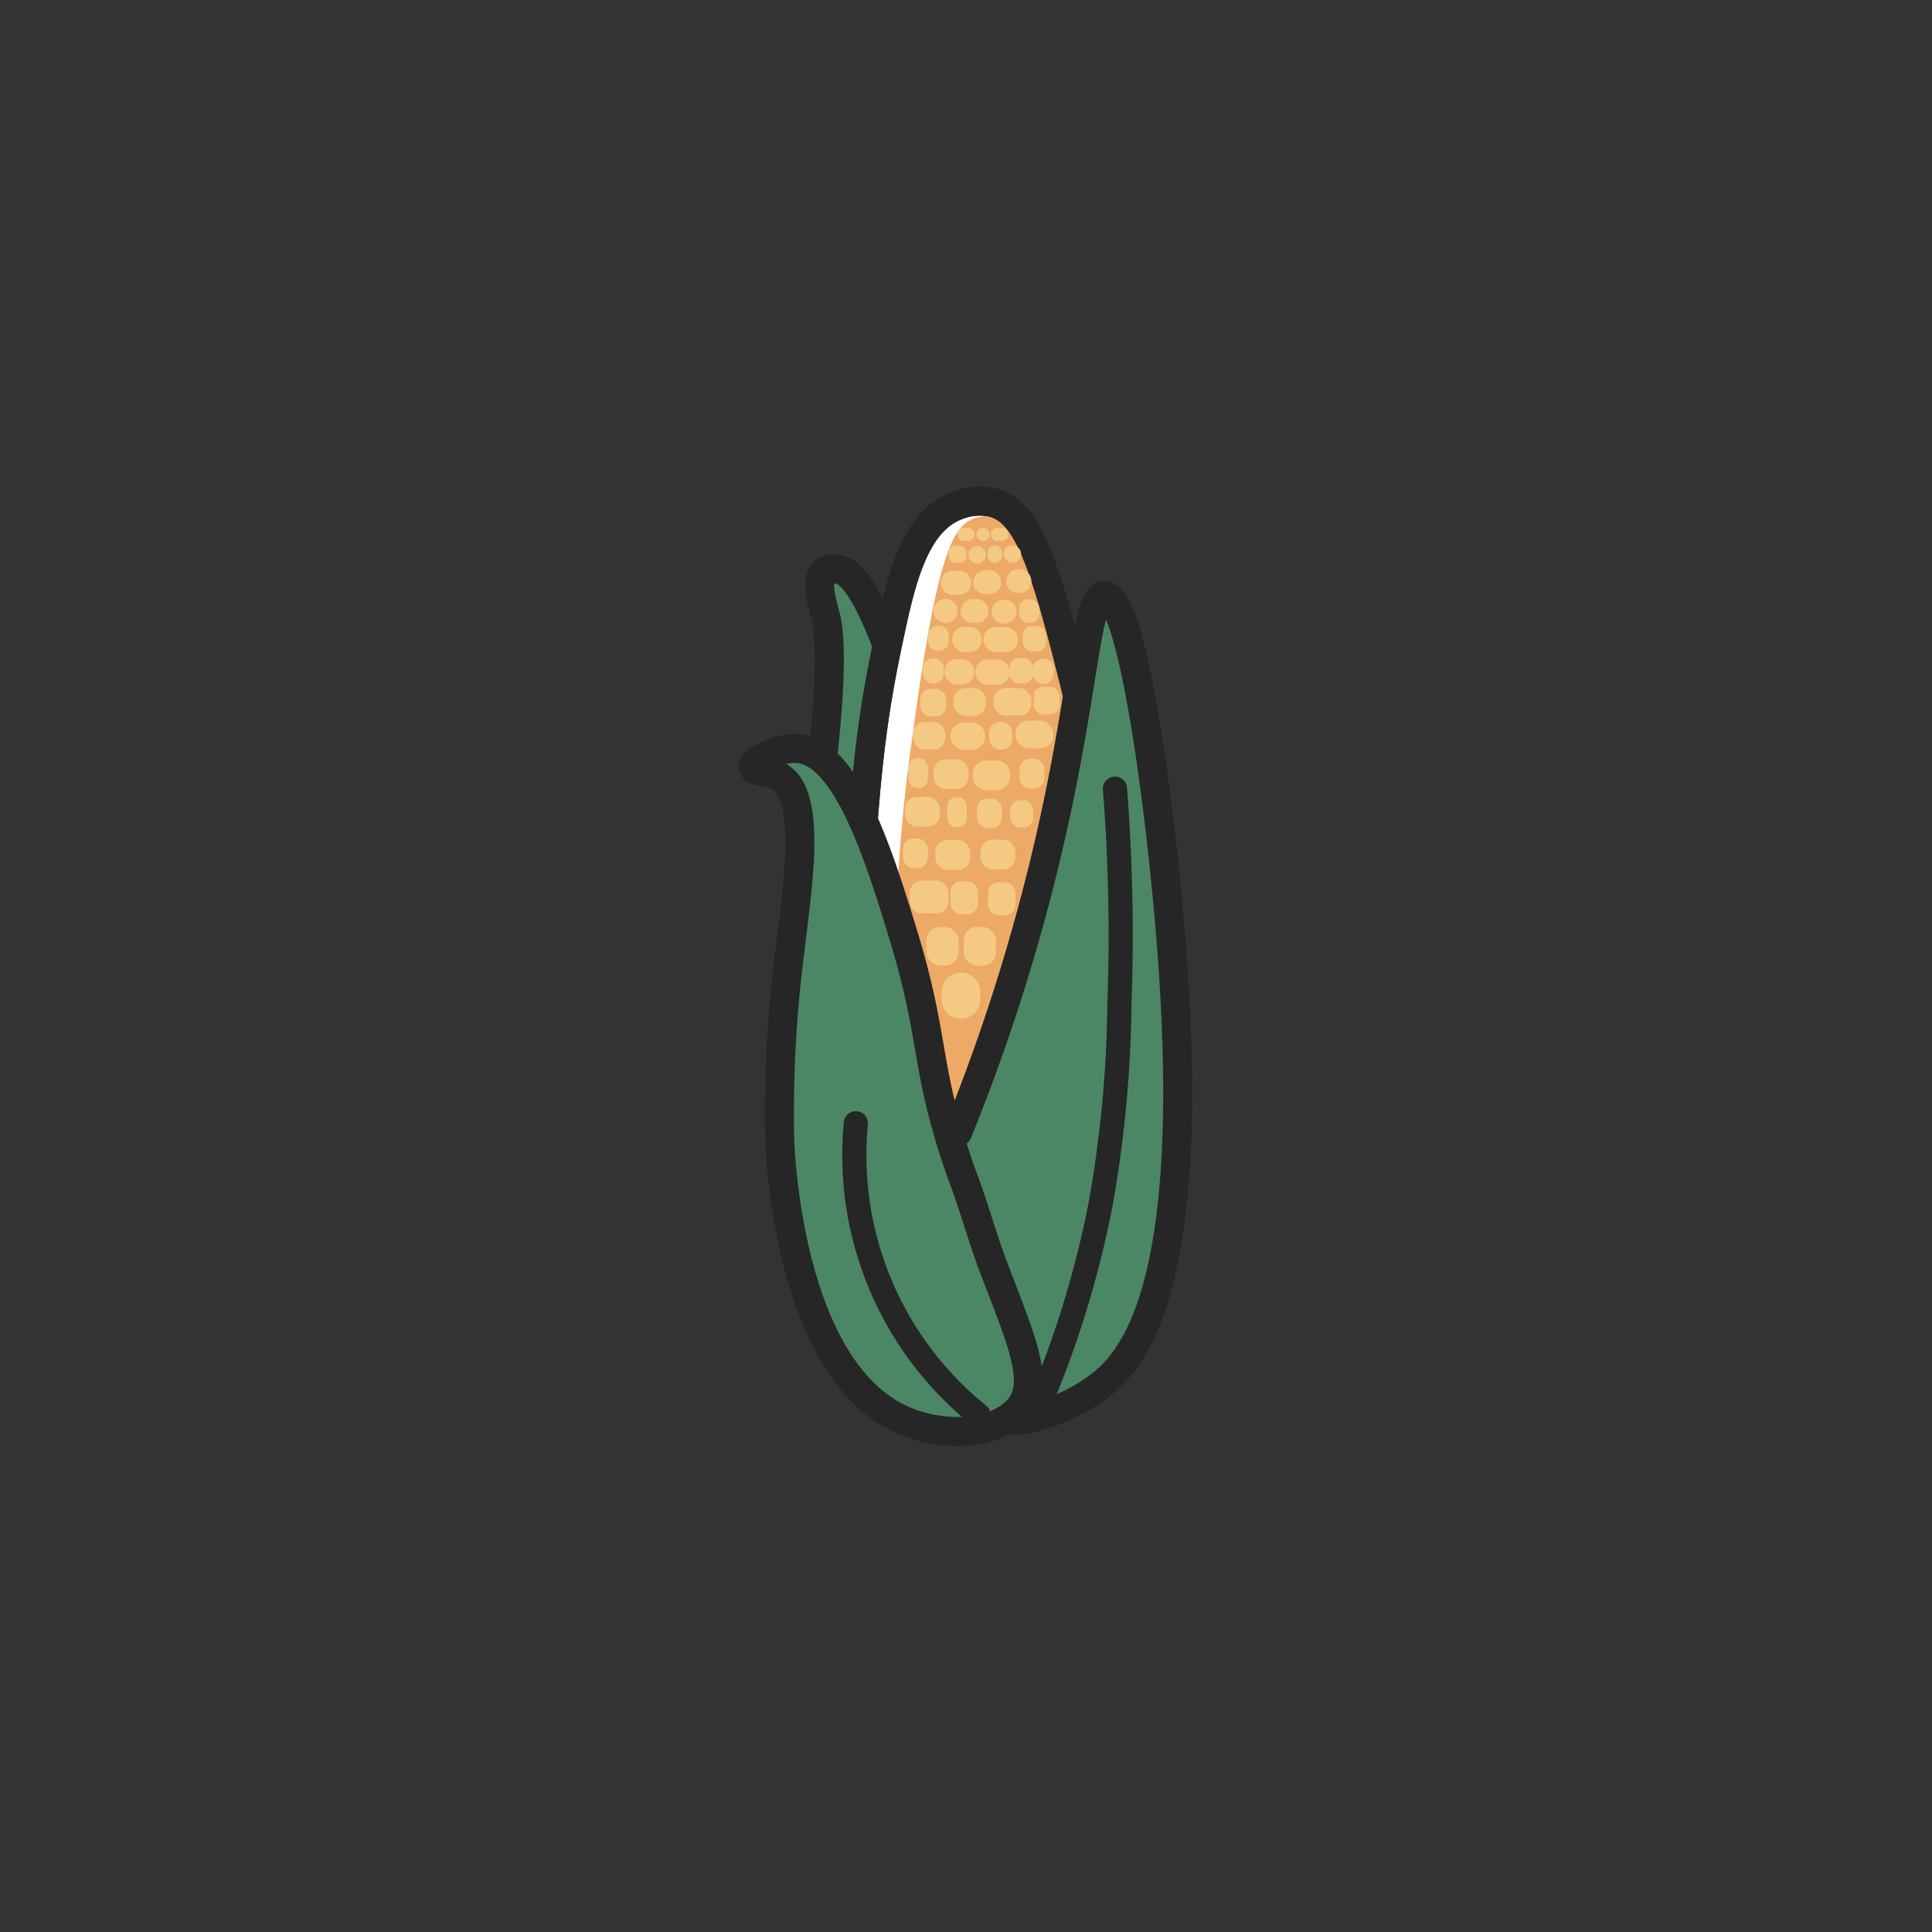 <svg xmlns="http://www.w3.org/2000/svg" viewBox="0 0 100 100"><rect x="0" y="0" width="100" height="100" fill="#333333" stroke="none"/><defs><style>.cls-1,.cls-5{fill:#4b8764;}.cls-1,.cls-2,.cls-4,.cls-5,.cls-6{stroke:#262627;}.cls-1,.cls-2,.cls-4,.cls-6{stroke-linecap:round;stroke-linejoin:round;}.cls-1,.cls-2,.cls-4,.cls-5{stroke-width:1.5px;}.cls-2{fill:#fff;}.cls-3{fill:#eda966;}.cls-4,.cls-6{fill:none;}.cls-5{stroke-miterlimit:10;}.cls-6{stroke-width:1.25px;}.cls-7{fill:#f4c984;}</style></defs><title>Corn</title><g id="Corn"><path class="cls-1" d="M53,54.34c-.78-1.82-1.86-4.5-2.93-7.83C47.94,40,45.54,30,43.49,29.5a1,1,0,0,0-.82.07c-.53.43-.05,1.84,0,2.1.81,2.56-.5,10.41-1,15.48-.74,8-1.71,18.4,3.82,22.64a9.34,9.34,0,0,0,4.19,1.75"/><path class="cls-2" d="M51.32,26a3.17,3.17,0,0,0-1.79.17c-2.14.81-2.86,3.68-3.5,6.74-1,4.66-1.42,8.14-1.85,19-.08,2-.13,3.9,1.12,5.46s3.31,2.28,6,2.28c4.87,0,7.82-2.55,7.08-7.74-.84-5.94-1.36-10.6-2-13.43C54.2,29.49,53.39,26.5,51.32,26Z"/><path class="cls-3" d="M58.35,51.76c.68,5.2-2,7.74-6.55,7.74a7.7,7.7,0,0,1-4.17-1A21.41,21.41,0,0,1,47,56.38a25.16,25.16,0,0,1-.46-2.61c-.63-5.42.42-13.64.42-13.64,1.46-11.44,2.3-12.94,3.55-13.33a3.29,3.29,0,0,1,2.48.43c1.59,4.38,2.7,8.18,3.47,11.09C56.75,39.39,57.44,44.87,58.35,51.76Z"/><path class="cls-4" d="M51.32,26a3.17,3.17,0,0,0-1.79.17c-2.14.81-2.86,3.68-3.5,6.74-1,4.66-1.42,8.14-1.85,19-.08,2-.13,3.9,1.12,5.46s3.31,2.28,6,2.28c4.87,0,7.82-2.55,7.08-7.74-.84-5.94-1.36-10.6-2-13.43C54.2,29.49,53.39,26.5,51.32,26Z"/><path class="cls-1" d="M49.57,58.6a98.7,98.7,0,0,0,3.45-10c3.16-11,3-17.73,4.13-17.78,1.48-.06,2.95,11.12,3.5,18.33C62,66.91,58.55,70.51,56.84,71.79a9.71,9.71,0,0,1-4.19,1.75"/><path class="cls-5" d="M39,39.7c0,.25.76.2,1.28.47,1.78.93,1,5.66.62,8.93a65.78,65.78,0,0,0-.54,10c.06,1.22.63,12.11,6.58,14.49,1.76.71,4.29.78,5.66-.53l.16-.17c1.14-1.36,0-3.76-1.37-7.39-.58-1.55-1-3.13-1.6-4.69C47.77,55.09,48.5,54,46.66,48.08c-1.23-4-2.89-9.19-5.4-9.34C40.31,38.69,39,39.36,39,39.7Z"/><path class="cls-6" d="M50.65,73.24A17.27,17.27,0,0,1,44.3,58.14"/><path class="cls-6" d="M57.71,40.82A97.35,97.35,0,0,1,57.94,52a61.83,61.83,0,0,1-1,10.47A52.42,52.42,0,0,1,54.09,72"/><path class="cls-7" d="M49.65,30.79h-.34a.62.62,0,0,1-.62-.62h0a.62.62,0,0,1,.62-.62h.34a.62.62,0,0,1,.62.62h0A.62.62,0,0,1,49.65,30.79Z"/><path class="cls-7" d="M51.23,30.76H51a.62.62,0,0,1-.62-.62h0a.62.62,0,0,1,.62-.62h.2a.62.62,0,0,1,.62.62h0A.62.62,0,0,1,51.23,30.76Z"/><path class="cls-7" d="M52.76,30.7H52.7a.62.62,0,0,1-.62-.62h0a.62.62,0,0,1,.62-.62h.06a.62.62,0,0,1,.62.62h0A.62.62,0,0,1,52.76,30.7Z"/><path class="cls-7" d="M52.4,29.13h0a.45.45,0,0,1-.45-.45h0a.45.45,0,0,1,.45-.45h0a.45.45,0,0,1,.45.45h0A.45.45,0,0,1,52.4,29.13Z"/><path class="cls-7" d="M48.94,32.24h0a.62.62,0,0,1-.62-.62h0a.62.62,0,0,1,.62-.62h0a.62.62,0,0,1,.62.62h0A.62.62,0,0,1,48.94,32.24Z"/><rect class="cls-7" x="52.75" y="31.01" width="1.05" height="1.24" rx="0.48" ry="0.48"/><path class="cls-7" d="M51.49,29.13h0a.38.38,0,0,1-.38-.38v-.13a.38.38,0,0,1,.38-.38h0a.38.38,0,0,1,.38.38v.13A.38.38,0,0,1,51.49,29.13Z"/><path class="cls-7" d="M50.58,29.17h0a.45.45,0,0,1-.45-.45h0a.45.45,0,0,1,.45-.45h0a.45.45,0,0,1,.45.45h0A.45.45,0,0,1,50.58,29.17Z"/><rect class="cls-7" x="49.09" y="28.24" width="0.94" height="0.89" rx="0.38" ry="0.38"/><path class="cls-7" d="M50.88,28h0a.34.34,0,0,1-.34-.34h0a.34.34,0,0,1,.34-.34h0a.34.34,0,0,1,.34.34h0A.34.34,0,0,1,50.88,28Z"/><path class="cls-7" d="M51.85,28h-.22a.34.34,0,0,1-.34-.34h0a.34.34,0,0,1,.34-.34h.22a.34.34,0,0,1,.34.34h0A.34.34,0,0,1,51.85,28Z"/><path class="cls-7" d="M50.1,28h-.2a.34.34,0,0,1-.34-.34h0a.34.34,0,0,1,.34-.34h.2a.34.34,0,0,1,.34.34h0A.34.34,0,0,1,50.1,28Z"/><path class="cls-7" d="M50.54,32.25h-.2a.62.62,0,0,1-.62-.62h0a.62.62,0,0,1,.62-.62h.2a.62.62,0,0,1,.62.62h0A.62.62,0,0,1,50.54,32.25Z"/><path class="cls-7" d="M52,32.28h-.06a.62.62,0,0,1-.62-.62h0a.62.62,0,0,1,.62-.62H52a.62.62,0,0,1,.62.62h0A.62.62,0,0,1,52,32.28Z"/><path class="cls-7" d="M48.57,33.69h0a.54.54,0,0,1-.54-.54v-.23a.54.54,0,0,1,.54-.54h0a.54.54,0,0,1,.54.54v.23A.54.54,0,0,1,48.57,33.69Z"/><rect class="cls-7" x="52.93" y="32.4" width="1.22" height="1.31" rx="0.48" ry="0.48"/><rect class="cls-7" x="49.28" y="32.44" width="1.53" height="1.31" rx="0.62" ry="0.62"/><rect class="cls-7" x="50.91" y="32.45" width="1.78" height="1.31" rx="0.62" ry="0.62"/><path class="cls-7" d="M48.31,35.38h0a.54.54,0,0,1-.54-.54v-.23a.54.54,0,0,1,.54-.54h0a.54.54,0,0,1,.54.54v.23A.54.54,0,0,1,48.31,35.38Z"/><path class="cls-7" d="M54,35.4h0a.54.54,0,0,1-.54-.54v-.23a.54.54,0,0,1,.54-.54h0a.54.54,0,0,1,.54.54v.23A.54.54,0,0,1,54,35.4Z"/><rect class="cls-7" x="52.25" y="34.06" width="1.22" height="1.31" rx="0.48" ry="0.48"/><rect class="cls-7" x="48.89" y="34.12" width="1.53" height="1.31" rx="0.62" ry="0.62"/><rect class="cls-7" x="50.48" y="34.14" width="1.78" height="1.31" rx="0.62" ry="0.62"/><rect class="cls-7" x="47.63" y="35.65" width="1.35" height="1.43" rx="0.54" ry="0.54"/><path class="cls-7" d="M50.28,38.82h-.37a.72.72,0,0,1-.71-.71h0a.72.72,0,0,1,.71-.72h.37a.72.72,0,0,1,.71.72h0A.72.72,0,0,1,50.28,38.82Z"/><rect class="cls-7" x="51.2" y="37.37" width="1.19" height="1.43" rx="0.54" ry="0.54"/><rect class="cls-7" x="52.29" y="41.41" width="1.19" height="1.43" rx="0.54" ry="0.54"/><rect class="cls-7" x="53.51" y="35.55" width="1.34" height="1.43" rx="0.48" ry="0.48"/><rect class="cls-7" x="52.56" y="37.3" width="1.96" height="1.43" rx="0.67" ry="0.67"/><rect class="cls-7" x="49.35" y="35.62" width="1.68" height="1.43" rx="0.62" ry="0.62"/><rect class="cls-7" x="47.25" y="37.37" width="1.68" height="1.43" rx="0.62" ry="0.62"/><path class="cls-7" d="M51.07,39.36h.51a.71.71,0,0,1,.71.71v.11a.72.72,0,0,1-.72.72h-.51a.71.71,0,0,1-.71-.71v-.11A.71.71,0,0,1,51.07,39.36Z"/><rect class="cls-7" x="52.77" y="39.27" width="1.29" height="1.54" rx="0.54" ry="0.54"/><rect class="cls-7" x="46.74" y="43.4" width="1.29" height="1.54" rx="0.54" ry="0.54"/><rect class="cls-7" x="49.2" y="45.62" width="1.42" height="1.7" rx="0.54" ry="0.54"/><rect class="cls-7" x="47.95" y="47.98" width="1.67" height="2" rx="0.71" ry="0.71"/><rect class="cls-7" x="49.88" y="47.98" width="1.67" height="2" rx="0.67" ry="0.67"/><path class="cls-7" d="M49.74,52.73h0a1,1,0,0,1-1-1v-.39a1,1,0,0,1,1-1h0a1,1,0,0,1,1,1v.39A1,1,0,0,1,49.74,52.73Z"/><rect class="cls-7" x="51.14" y="45.67" width="1.42" height="1.7" rx="0.54" ry="0.54"/><rect class="cls-7" x="50.57" y="41.33" width="1.29" height="1.54" rx="0.54" ry="0.54"/><rect class="cls-7" x="47.02" y="39.24" width="1.01" height="1.54" rx="0.45" ry="0.45"/><rect class="cls-7" x="49.03" y="41.27" width="1.01" height="1.54" rx="0.45" ry="0.45"/><rect class="cls-7" x="48.32" y="39.3" width="1.81" height="1.54" rx="0.62" ry="0.62"/><rect class="cls-7" x="46.84" y="41.25" width="1.81" height="1.54" rx="0.62" ry="0.62"/><rect class="cls-7" x="48.41" y="43.48" width="1.81" height="1.54" rx="0.62" ry="0.62"/><rect class="cls-7" x="50.75" y="43.46" width="1.81" height="1.54" rx="0.62" ry="0.62"/><rect class="cls-7" x="47.09" y="45.58" width="2" height="1.7" rx="0.62" ry="0.62"/><rect class="cls-7" x="51.43" y="35.61" width="1.95" height="1.43" rx="0.62" ry="0.62"/></g></svg>